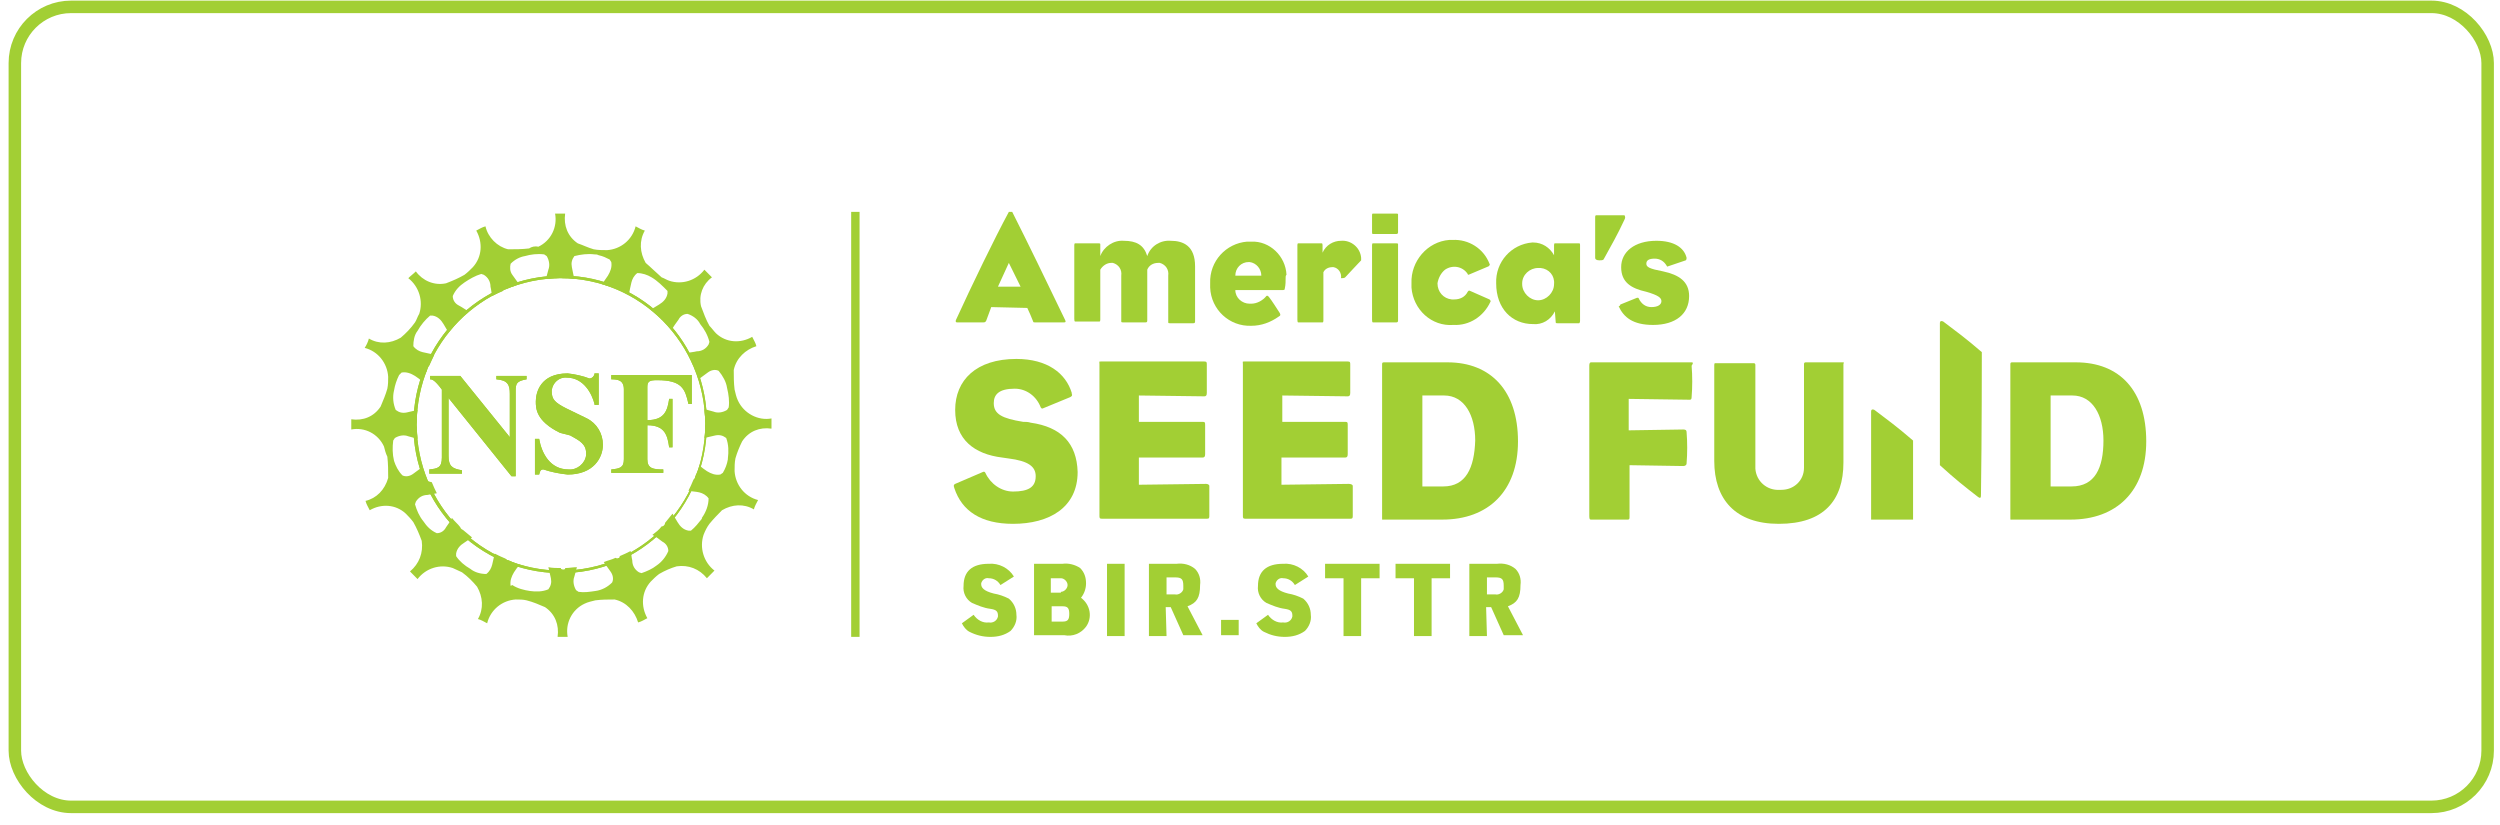 <svg width="200" height="66" viewBox="0 0 200 66" fill="none" xmlns="http://www.w3.org/2000/svg">
<rect x="1.188" y="0.549" width="197.824" height="64" rx="4.5" stroke="#A2CF34"/>
<g clip-path="url(#clip0_132_4673)">
<path d="M77.891 49.183C78.159 49.591 78.629 49.863 79.098 49.795C79.434 49.863 79.769 49.659 79.837 49.319V49.251C79.837 48.911 79.702 48.775 79.233 48.707C78.696 48.639 78.226 48.435 77.756 48.231C77.287 47.959 77.018 47.415 77.085 46.871C77.085 45.715 77.756 45.103 79.098 45.103C79.904 45.035 80.709 45.443 81.111 46.123L80.038 46.803C79.837 46.463 79.501 46.259 79.098 46.259C78.83 46.191 78.562 46.395 78.495 46.667V46.735C78.495 47.007 78.696 47.279 79.501 47.483C79.904 47.551 80.306 47.687 80.709 47.891C81.111 48.231 81.313 48.707 81.313 49.183C81.38 49.659 81.178 50.135 80.843 50.475C80.373 50.815 79.837 50.951 79.233 50.951C78.629 50.951 78.092 50.815 77.555 50.543C77.287 50.407 77.085 50.135 76.951 49.863L77.891 49.183Z" fill="#A2CF34"/>
<path d="M82.723 45.103H85.004C85.474 45.035 86.011 45.171 86.413 45.443C86.749 45.783 86.883 46.191 86.883 46.667C86.883 47.075 86.749 47.483 86.48 47.823C87.218 48.367 87.42 49.387 86.883 50.135C86.48 50.679 85.809 50.951 85.138 50.815H82.723V45.103ZM84.87 47.347C85.138 47.347 85.407 47.075 85.407 46.803C85.407 46.531 85.138 46.259 84.87 46.259H84.065V47.415H84.87V47.347ZM85.004 49.727C85.407 49.727 85.541 49.591 85.541 49.115C85.541 48.639 85.407 48.503 85.004 48.503H84.132V49.727H85.004Z" fill="#A2CF34"/>
<path d="M88.561 45.103H89.97V50.883H88.561V45.103Z" fill="#A2CF34"/>
<path d="M93.323 50.883H91.914V45.103H94.128C94.665 45.035 95.202 45.171 95.605 45.511C95.94 45.851 96.074 46.327 96.007 46.803C96.007 47.823 95.739 48.231 95.001 48.503L96.209 50.815H94.665L93.659 48.571H93.256L93.323 50.883ZM93.994 47.551C94.263 47.619 94.598 47.415 94.665 47.143V46.871C94.665 46.327 94.531 46.191 93.994 46.191H93.323V47.551H93.994Z" fill="#A2CF34"/>
<path d="M97.686 49.591H99.095V50.815H97.686V49.591Z" fill="#A2CF34"/>
<path d="M101.443 49.183C101.712 49.591 102.181 49.863 102.651 49.795C102.987 49.863 103.322 49.659 103.389 49.319V49.251C103.389 48.911 103.255 48.775 102.785 48.707C102.249 48.639 101.779 48.435 101.309 48.231C100.839 47.959 100.571 47.415 100.638 46.871C100.638 45.715 101.309 45.103 102.651 45.103C103.456 45.035 104.262 45.443 104.664 46.123L103.591 46.803C103.389 46.463 103.054 46.259 102.651 46.259C102.383 46.191 102.114 46.395 102.047 46.667V46.735C102.047 47.007 102.249 47.279 103.054 47.483C103.456 47.551 103.859 47.687 104.262 47.891C104.664 48.231 104.865 48.707 104.865 49.183C104.933 49.659 104.731 50.135 104.396 50.475C103.926 50.815 103.389 50.951 102.785 50.951C102.181 50.951 101.645 50.815 101.108 50.543C100.839 50.407 100.638 50.135 100.504 49.863L101.443 49.183Z" fill="#A2CF34"/>
<path d="M107.482 46.259H106.006V45.103H110.367V46.259H108.891V50.883H107.482V46.259Z" fill="#A2CF34"/>
<path d="M113.119 46.259H111.643V45.103H116.004V46.259H114.528V50.883H113.119V46.259Z" fill="#A2CF34"/>
<path d="M118.956 50.883H117.547V45.103H119.761C120.298 45.035 120.835 45.171 121.237 45.511C121.573 45.851 121.707 46.327 121.64 46.803C121.64 47.823 121.372 48.231 120.634 48.503L121.841 50.815H120.298L119.292 48.571H118.889L118.956 50.883ZM119.627 47.551C119.895 47.619 120.231 47.415 120.298 47.143V46.871C120.298 46.327 120.164 46.191 119.627 46.191H118.956V47.551H119.627Z" fill="#A2CF34"/>
<path d="M79.299 24.567C79.165 24.907 79.031 25.315 78.897 25.655C78.829 25.791 78.762 25.791 78.628 25.791H76.548C76.481 25.791 76.414 25.723 76.481 25.587C77.756 22.799 79.568 19.059 80.708 16.951H80.977C82.184 19.331 83.862 22.799 85.204 25.587C85.271 25.723 85.271 25.791 85.137 25.791H82.788C82.721 25.791 82.654 25.791 82.654 25.723C82.52 25.383 82.319 24.907 82.184 24.635L79.299 24.567ZM81.648 22.935L80.708 21.031L79.836 22.935H81.648Z" fill="#A2CF34"/>
<path d="M91.781 20.487C92.05 19.671 92.855 19.195 93.66 19.263C94.666 19.263 95.606 19.671 95.606 21.303V25.655C95.606 25.791 95.606 25.859 95.472 25.859H93.593C93.526 25.859 93.459 25.859 93.459 25.791V22.051C93.526 21.575 93.257 21.167 92.788 21.031H92.653C92.251 21.031 91.915 21.235 91.781 21.575V25.587C91.781 25.723 91.781 25.791 91.647 25.791H89.835C89.768 25.791 89.701 25.791 89.701 25.723V22.051C89.768 21.575 89.5 21.167 89.03 21.031H88.896C88.56 21.031 88.225 21.235 88.023 21.575V25.587C88.023 25.678 88.001 25.723 87.956 25.723H86.01C85.966 25.723 85.943 25.655 85.943 25.519V19.603C85.943 19.513 85.966 19.467 86.01 19.467H87.889C87.956 19.467 88.023 19.467 88.023 19.535V20.487C88.292 19.739 89.097 19.195 89.902 19.263C90.909 19.263 91.513 19.603 91.781 20.487Z" fill="#A2CF34"/>
<path d="M102.852 22.187C102.852 22.459 102.852 22.799 102.785 23.071C102.785 23.207 102.718 23.207 102.517 23.207H98.826C98.826 23.819 99.363 24.295 99.967 24.295H100.101C100.571 24.295 101.04 24.023 101.309 23.683C101.376 23.615 101.443 23.683 101.51 23.751C101.778 24.091 102.114 24.635 102.382 25.043C102.449 25.179 102.449 25.247 102.315 25.315C101.644 25.791 100.906 26.063 100.101 26.063C98.356 26.131 96.88 24.771 96.813 23.003V22.663C96.746 20.895 98.088 19.467 99.765 19.331H100.101C101.577 19.263 102.852 20.487 102.919 21.983C102.852 22.051 102.852 22.119 102.852 22.187ZM100.906 22.051C100.906 21.507 100.504 21.031 99.967 20.963H99.9C99.296 20.963 98.826 21.439 98.826 22.051H100.906Z" fill="#A2CF34"/>
<path d="M105.871 21.779V25.655C105.871 25.746 105.849 25.791 105.804 25.791H103.858C103.813 25.791 103.791 25.723 103.791 25.587V19.603C103.791 19.512 103.813 19.467 103.858 19.467H105.737C105.782 19.467 105.804 19.512 105.804 19.603V20.215C106.072 19.603 106.676 19.263 107.28 19.263C108.085 19.195 108.824 19.807 108.891 20.623V20.827C108.622 21.099 107.75 22.051 107.616 22.187C107.549 22.255 107.414 22.255 107.28 22.255C107.347 21.847 107.079 21.439 106.676 21.371H106.609C106.274 21.371 106.005 21.507 105.871 21.779Z" fill="#A2CF34"/>
<path d="M111.844 18.583C111.844 18.674 111.799 18.719 111.71 18.719H109.831C109.764 18.719 109.764 18.651 109.764 18.583V17.223C109.764 17.155 109.764 17.087 109.831 17.087H111.71C111.777 17.087 111.844 17.087 111.844 17.155V18.583ZM111.844 25.655C111.844 25.746 111.799 25.791 111.71 25.791H109.831C109.786 25.791 109.764 25.723 109.764 25.587V19.603C109.764 19.513 109.786 19.467 109.831 19.467H111.71C111.777 19.467 111.844 19.467 111.844 19.535V25.655Z" fill="#A2CF34"/>
<path d="M119.159 23.955C119.226 24.023 119.293 24.091 119.226 24.159C118.689 25.315 117.548 26.063 116.273 25.995C114.529 26.131 113.053 24.771 112.918 23.003V22.663C112.851 20.895 114.193 19.331 115.938 19.195H116.206C117.481 19.127 118.689 19.875 119.159 21.099C119.226 21.167 119.159 21.235 119.092 21.303L117.481 21.983C117.437 21.983 117.414 21.96 117.414 21.915C117.012 21.303 116.206 21.167 115.602 21.575C115.267 21.847 115.066 22.255 114.999 22.663C114.999 23.343 115.468 23.887 116.139 23.955H116.341C116.81 23.955 117.213 23.751 117.414 23.343C117.481 23.275 117.481 23.207 117.616 23.275L119.159 23.955Z" fill="#A2CF34"/>
<path d="M124.391 24.907C124.056 25.587 123.385 25.995 122.646 25.927C120.969 25.927 119.694 24.703 119.694 22.663C119.627 20.963 120.902 19.535 122.579 19.399H122.646C123.385 19.399 123.988 19.807 124.324 20.419V19.603C124.324 19.513 124.346 19.467 124.391 19.467H126.337C126.404 19.467 126.404 19.535 126.404 19.603V25.655C126.404 25.723 126.404 25.791 126.337 25.859H124.592C124.525 25.859 124.458 25.859 124.458 25.791L124.391 24.907ZM121.774 22.731C121.774 23.411 122.378 24.023 123.049 24.023C123.72 24.023 124.324 23.411 124.324 22.731C124.391 22.051 123.921 21.507 123.25 21.439H123.049C122.378 21.439 121.774 21.983 121.774 22.663V22.731Z" fill="#A2CF34"/>
<path d="M128.284 20.759C128.217 20.827 128.083 20.827 127.949 20.827C127.747 20.827 127.613 20.759 127.613 20.623V17.359C127.613 17.223 127.68 17.223 127.68 17.223H129.962C130.029 17.359 130.029 17.427 129.962 17.563C129.358 18.855 128.955 19.535 128.284 20.759Z" fill="#A2CF34"/>
<path d="M129.626 24.363L130.968 23.819C131.036 23.819 131.103 23.819 131.103 23.887C131.304 24.295 131.639 24.567 132.109 24.567C132.646 24.567 132.914 24.363 132.914 24.091C132.914 23.819 132.646 23.615 131.707 23.343C130.499 23.071 129.693 22.595 129.693 21.371C129.693 20.147 130.767 19.263 132.512 19.263C133.921 19.263 134.726 19.807 134.927 20.623C134.927 20.691 134.927 20.759 134.86 20.827L133.451 21.303C133.406 21.349 133.362 21.326 133.317 21.235C133.116 20.895 132.78 20.691 132.378 20.691C131.908 20.691 131.707 20.827 131.707 21.099C131.707 21.371 131.975 21.507 133.049 21.711C134.323 21.983 135.129 22.527 135.129 23.683C135.129 25.111 134.055 25.995 132.243 25.995C130.633 25.995 129.895 25.383 129.492 24.499C129.559 24.499 129.626 24.431 129.626 24.363Z" fill="#A2CF34"/>
<path d="M82.453 33.815C82.252 33.747 82.05 33.747 81.849 33.747C80.172 33.475 79.501 33.135 79.501 32.251C79.501 31.571 79.903 31.095 81.178 31.095C82.118 31.095 82.923 31.707 83.258 32.591C83.325 32.659 83.325 32.727 83.46 32.659L85.607 31.775C85.741 31.707 85.808 31.639 85.741 31.503V31.435C85.271 29.871 83.795 28.715 81.312 28.715C78.091 28.715 76.414 30.415 76.414 32.795C76.414 35.175 77.957 36.331 80.172 36.603L80.641 36.671C82.319 36.875 82.856 37.351 82.856 38.099C82.856 38.983 82.252 39.323 81.044 39.323C80.105 39.323 79.232 38.711 78.83 37.827C78.785 37.737 78.718 37.714 78.628 37.759L76.414 38.711C76.28 38.779 76.28 38.847 76.347 39.051C76.951 40.887 78.494 41.907 81.044 41.907C83.929 41.907 86.211 40.615 86.211 37.759C86.144 35.447 84.869 34.155 82.453 33.815Z" fill="#A2CF34"/>
<path d="M96.478 38.711L91.11 38.779V36.603H96.21C96.344 36.603 96.411 36.535 96.411 36.331V34.019C96.411 33.815 96.411 33.747 96.21 33.747H91.11V31.639L96.344 31.707C96.478 31.707 96.545 31.639 96.545 31.435V29.191C96.545 28.987 96.545 28.919 96.344 28.919H88.09C87.889 28.919 87.956 28.919 87.956 29.123V41.227C87.956 41.431 87.956 41.499 88.157 41.499H96.545C96.746 41.499 96.746 41.431 96.746 41.227V38.847C96.702 38.756 96.612 38.711 96.478 38.711Z" fill="#A2CF34"/>
<path d="M107.885 38.711L102.517 38.779V36.603H107.617C107.751 36.603 107.818 36.535 107.818 36.331V34.019C107.818 33.815 107.818 33.747 107.617 33.747H102.584V31.639L107.818 31.707C107.953 31.707 108.02 31.639 108.02 31.435V29.191C108.02 28.987 108.02 28.919 107.818 28.919H99.565C99.364 28.919 99.431 28.919 99.431 29.123V41.227C99.431 41.431 99.431 41.499 99.632 41.499H108.02C108.221 41.499 108.221 41.431 108.221 41.227V38.847C108.176 38.756 108.064 38.711 107.885 38.711Z" fill="#A2CF34"/>
<path d="M115.802 28.987H110.703C110.568 28.987 110.568 29.055 110.568 29.191V41.431C110.568 41.635 110.568 41.567 110.703 41.567H115.4C119.023 41.567 121.439 39.323 121.439 35.311C121.439 31.299 119.292 28.987 115.802 28.987ZM115.467 38.915H113.789V31.639H115.534C117.144 31.639 118.017 33.203 118.017 35.243C117.949 37.419 117.278 38.915 115.467 38.915Z" fill="#A2CF34"/>
<path d="M135.329 28.987H127.277C127.187 28.987 127.143 29.078 127.143 29.259V41.295C127.143 41.567 127.21 41.567 127.277 41.567H130.229C130.363 41.567 130.363 41.499 130.363 41.295V37.215L134.658 37.283C134.792 37.283 134.926 37.215 134.926 37.079C134.993 36.263 134.993 35.379 134.926 34.563C134.926 34.427 134.859 34.359 134.658 34.359L130.296 34.427V31.911L135.195 31.979C135.284 31.979 135.329 31.911 135.329 31.775C135.396 30.959 135.396 30.075 135.329 29.259C135.463 29.055 135.463 28.987 135.329 28.987Z" fill="#A2CF34"/>
<path d="M147.474 28.987H144.455C144.365 28.987 144.32 29.033 144.32 29.123V37.419C144.32 38.439 143.515 39.187 142.509 39.187H142.375C141.368 39.255 140.496 38.507 140.429 37.487V29.191C140.429 29.101 140.384 29.055 140.294 29.055H137.208C137.163 29.055 137.141 29.101 137.141 29.191V36.875C137.141 39.935 138.818 41.907 142.307 41.907C145.931 41.907 147.474 40.003 147.474 37.011V29.123C147.519 29.033 147.519 28.987 147.474 28.987Z" fill="#A2CF34"/>
<path d="M166.062 28.987H160.962C160.828 28.987 160.828 29.055 160.828 29.191V41.431C160.828 41.635 160.828 41.567 160.962 41.567H165.659C169.283 41.567 171.699 39.323 171.699 35.311C171.699 31.299 169.618 28.987 166.062 28.987ZM165.727 38.915H164.049V31.639H165.794C167.404 31.639 168.276 33.203 168.276 35.243C168.276 37.419 167.605 38.915 165.727 38.915Z" fill="#A2CF34"/>
<path d="M158.546 28.171C157.204 27.015 156.533 26.539 155.46 25.723C155.326 25.655 155.191 25.655 155.191 25.859V37.215C156.466 38.371 157.07 38.847 158.211 39.731C158.479 39.935 158.479 39.799 158.479 39.459C158.546 35.243 158.546 28.171 158.546 28.171Z" fill="#A2CF34"/>
<path d="M153.045 41.567V35.243C151.702 34.087 151.031 33.611 149.958 32.795C149.824 32.727 149.689 32.727 149.689 32.931V41.567H153.045Z" fill="#A2CF34"/>
<path d="M68.765 16.951H68.094V50.951H68.765V16.951Z" fill="#A2CF34"/>
<path d="M34.342 37.555C35.013 37.487 35.348 37.419 35.348 36.603V31.163C34.744 30.347 34.543 30.347 34.409 30.347V30.075H36.825L40.783 34.971V31.503C40.783 30.823 40.649 30.415 39.71 30.347V30.075H42.126V30.347C41.32 30.483 41.253 30.687 41.253 31.299V38.099H40.918L35.885 31.843V36.467C35.885 37.283 36.154 37.487 36.959 37.623V37.895H34.342V37.555Z" fill="#A2CF34"/>
<path d="M34.342 37.555C35.013 37.487 35.348 37.419 35.348 36.603V31.163C34.744 30.347 34.543 30.347 34.409 30.347V30.075H36.825L40.783 34.971V31.503C40.783 30.823 40.649 30.415 39.71 30.347V30.075H42.126V30.347C41.32 30.483 41.253 30.687 41.253 31.299V38.099H40.918L35.885 31.843V36.467C35.885 37.283 36.154 37.487 36.959 37.623V37.895H34.342V37.555Z" fill="#A2CF34"/>
<path d="M47.561 32.319C47.36 31.503 46.689 30.211 45.347 30.211C44.743 30.143 44.206 30.619 44.139 31.231V31.299C44.139 31.911 44.34 32.183 45.28 32.659L46.957 33.475C47.762 33.883 48.232 34.699 48.232 35.583C48.232 36.603 47.494 37.963 45.414 37.963C44.743 37.895 44.072 37.759 43.468 37.555C43.2 37.555 43.2 37.759 43.132 37.963H42.797V35.107H43.132C43.334 36.263 44.005 37.555 45.481 37.555C46.152 37.623 46.823 37.079 46.89 36.399V36.263C46.89 35.515 46.353 35.243 45.615 34.835L44.81 34.631C42.864 33.679 42.864 32.659 42.864 32.115C42.864 31.435 43.2 29.871 45.414 29.871C46.018 29.939 46.622 30.075 47.158 30.279C47.36 30.279 47.561 30.075 47.561 29.871H47.897V32.387H47.561V32.319Z" fill="#A2CF34"/>
<path d="M47.561 32.319C47.36 31.503 46.689 30.211 45.347 30.211C44.743 30.143 44.206 30.619 44.139 31.231V31.299C44.139 31.911 44.34 32.183 45.28 32.659L46.957 33.475C47.762 33.883 48.232 34.699 48.232 35.583C48.232 36.603 47.494 37.963 45.414 37.963C44.743 37.895 44.072 37.759 43.468 37.555C43.2 37.555 43.2 37.759 43.132 37.963H42.797V35.107H43.132C43.334 36.263 44.005 37.555 45.481 37.555C46.152 37.623 46.823 37.079 46.89 36.399V36.263C46.89 35.515 46.353 35.243 45.615 34.835L44.81 34.631C42.864 33.679 42.864 32.659 42.864 32.115C42.864 31.435 43.2 29.871 45.414 29.871C46.018 29.939 46.622 30.075 47.158 30.279C47.36 30.279 47.561 30.075 47.561 29.871H47.897V32.387H47.561V32.319Z" fill="#A2CF34"/>
<path d="M48.902 30.007H55.344V32.319H55.076C54.807 31.095 54.539 30.415 52.593 30.415C51.989 30.415 51.788 30.483 51.788 30.959V33.611C53.197 33.611 53.398 32.795 53.532 31.911H53.801V35.787H53.532C53.398 34.835 53.197 34.019 51.788 34.019V36.739C51.788 37.487 52.257 37.555 53.063 37.555V37.827H48.902V37.555C49.573 37.487 49.909 37.419 49.909 36.739V31.163C49.909 30.415 49.439 30.347 48.902 30.347V30.007Z" fill="#A2CF34"/>
<path d="M48.902 30.007H55.344V32.319H55.076C54.807 31.095 54.539 30.415 52.593 30.415C51.989 30.415 51.788 30.483 51.788 30.959V33.611C53.197 33.611 53.398 32.795 53.532 31.911H53.801V35.787H53.532C53.398 34.835 53.197 34.019 51.788 34.019V36.739C51.788 37.487 52.257 37.555 53.063 37.555V37.827H48.902V37.555C49.573 37.487 49.909 37.419 49.909 36.739V31.163C49.909 30.415 49.439 30.347 48.902 30.347V30.007Z" fill="#A2CF34"/>
<path d="M44.877 22.051C38.368 22.051 33.134 27.355 33.067 33.883C33 40.411 38.234 45.783 44.743 45.851C51.252 45.919 56.485 40.615 56.553 34.019V33.951C56.62 27.423 51.453 22.119 45.078 22.051H44.877ZM44.877 45.647C38.502 45.647 33.335 40.411 33.335 33.951C33.335 27.491 38.502 22.255 44.877 22.255C51.252 22.255 56.418 27.491 56.418 33.951C56.418 40.411 51.252 45.647 44.877 45.647Z" fill="#A2CF34"/>
<path d="M44.877 22.051C38.368 22.051 33.134 27.355 33.067 33.883C33 40.411 38.234 45.783 44.743 45.851C51.252 45.919 56.485 40.615 56.553 34.019V33.951C56.62 27.423 51.453 22.119 45.078 22.051H44.877ZM44.877 45.647C38.502 45.647 33.335 40.411 33.335 33.951C33.335 27.491 38.502 22.255 44.877 22.255C51.252 22.255 56.418 27.491 56.418 33.951C56.418 40.411 51.252 45.647 44.877 45.647Z" fill="#A2CF34"/>
<path d="M59.035 32.047C58.901 31.775 58.834 31.435 58.767 31.163C58.7 30.619 58.7 30.143 58.7 29.599C58.901 28.647 59.639 27.967 60.511 27.695C60.444 27.423 60.31 27.219 60.176 26.947C59.236 27.491 58.096 27.423 57.291 26.675C57.089 26.471 56.955 26.267 56.754 26.063C56.485 25.587 56.284 25.043 56.083 24.499C55.882 23.615 56.217 22.731 56.955 22.187L56.351 21.575C55.68 22.459 54.539 22.799 53.533 22.459C53.332 22.391 53.13 22.255 52.929 22.187C52.459 21.779 52.057 21.371 51.654 21.031C51.184 20.215 51.117 19.263 51.587 18.447C51.319 18.379 51.117 18.243 50.849 18.107C50.581 19.195 49.641 19.943 48.567 20.011C48.232 20.011 47.829 20.011 47.494 19.943C47.024 19.807 46.621 19.603 46.219 19.467C45.414 18.923 45.078 18.039 45.212 17.087H44.407C44.608 18.175 44.072 19.263 43.065 19.739C42.797 19.671 42.528 19.739 42.327 19.875C41.79 19.943 41.186 19.943 40.65 19.943C39.777 19.739 39.039 18.991 38.838 18.107C38.569 18.175 38.368 18.311 38.1 18.447C38.636 19.399 38.569 20.555 37.831 21.371C37.63 21.575 37.429 21.779 37.16 21.983C36.691 22.255 36.221 22.459 35.684 22.663C34.745 22.867 33.805 22.459 33.268 21.711C33.067 21.915 32.866 22.051 32.664 22.255C33.537 22.935 33.872 24.091 33.537 25.111C33.403 25.315 33.336 25.587 33.201 25.791C32.866 26.267 32.463 26.675 32.06 27.015C31.255 27.491 30.316 27.559 29.511 27.083C29.444 27.355 29.309 27.627 29.175 27.831C30.249 28.103 30.987 29.055 31.054 30.143C31.054 30.483 31.054 30.755 30.987 31.095C30.853 31.571 30.651 32.047 30.45 32.523C29.913 33.339 29.041 33.679 28.102 33.543V34.359C29.175 34.155 30.249 34.699 30.718 35.719C30.786 35.991 30.853 36.263 30.987 36.535C31.054 37.079 31.054 37.691 31.054 38.235C30.786 39.187 30.115 39.867 29.242 40.071C29.309 40.343 29.444 40.547 29.578 40.819C30.517 40.275 31.658 40.343 32.463 41.091C32.664 41.295 32.866 41.499 33.067 41.771C33.336 42.247 33.537 42.723 33.738 43.267C33.872 44.219 33.537 45.103 32.799 45.715L33.403 46.327C34.074 45.443 35.214 45.103 36.221 45.443C36.489 45.579 36.691 45.647 36.959 45.783C37.429 46.123 37.831 46.531 38.167 46.939C38.636 47.755 38.704 48.707 38.234 49.523C38.502 49.591 38.704 49.727 38.972 49.863C39.24 48.775 40.18 48.027 41.253 47.959C41.522 47.959 41.857 47.959 42.126 48.027C42.663 48.163 43.132 48.367 43.602 48.571C44.407 49.115 44.743 49.999 44.608 50.951H45.414C45.212 49.863 45.749 48.775 46.756 48.299C47.024 48.163 47.36 48.095 47.628 48.027C48.165 47.959 48.635 47.959 49.171 47.959C50.111 48.163 50.782 48.911 51.05 49.795C51.319 49.727 51.52 49.591 51.788 49.455C51.252 48.503 51.319 47.347 52.057 46.531C52.258 46.327 52.459 46.123 52.728 45.919C53.197 45.647 53.667 45.443 54.137 45.307C55.076 45.171 55.949 45.511 56.553 46.259L57.156 45.647C56.284 44.967 55.949 43.811 56.284 42.791C56.418 42.451 56.553 42.179 56.754 41.907C57.089 41.499 57.425 41.159 57.76 40.819C58.566 40.343 59.505 40.275 60.31 40.751C60.377 40.479 60.511 40.275 60.646 40.003C59.572 39.731 58.834 38.779 58.767 37.691C58.767 37.351 58.767 37.011 58.834 36.671C58.968 36.195 59.169 35.719 59.371 35.311C59.907 34.495 60.78 34.155 61.719 34.291V33.475C60.646 33.679 59.505 33.067 59.035 32.047ZM58.297 32.591L58.163 32.795C57.827 32.999 57.425 33.067 57.089 32.931L56.351 32.727C56.351 33.067 56.418 33.339 56.418 33.679C56.485 33.815 56.485 33.883 56.418 34.019C56.418 34.359 56.418 34.699 56.351 35.039L57.224 34.835C57.559 34.767 57.827 34.835 58.096 35.039C58.297 35.583 58.297 36.127 58.23 36.671V36.739C58.163 37.147 58.029 37.487 57.827 37.827L57.626 37.963C57.224 38.031 56.888 37.895 56.553 37.691C56.351 37.555 56.15 37.419 55.949 37.215C55.882 37.555 55.747 37.827 55.613 38.099C55.613 38.235 55.546 38.303 55.479 38.371C55.345 38.711 55.211 38.983 55.076 39.255C55.345 39.323 55.68 39.323 55.949 39.391C56.217 39.459 56.485 39.595 56.687 39.867C56.687 40.411 56.485 40.955 56.15 41.431V41.499C55.882 41.839 55.613 42.179 55.278 42.451H55.076C54.674 42.383 54.405 42.111 54.204 41.771C54.07 41.567 53.935 41.295 53.801 41.091C53.6 41.363 53.399 41.567 53.197 41.839V41.907C53.13 42.043 53.063 42.111 52.929 42.111C52.728 42.383 52.459 42.587 52.191 42.791C52.459 42.927 52.728 43.131 52.996 43.335C53.264 43.471 53.466 43.743 53.466 44.083C53.264 44.559 52.929 44.967 52.526 45.239C52.191 45.511 51.721 45.715 51.319 45.851L51.117 45.783C50.782 45.579 50.581 45.239 50.581 44.831C50.513 44.559 50.513 44.287 50.446 44.083C50.178 44.219 49.91 44.355 49.574 44.491V44.559C49.507 44.695 49.373 44.695 49.238 44.627C48.97 44.763 48.635 44.831 48.299 44.967C48.5 45.239 48.635 45.443 48.836 45.715C49.037 45.987 49.104 46.327 48.97 46.599C48.635 46.939 48.165 47.211 47.628 47.279C47.158 47.347 46.756 47.415 46.286 47.347L46.085 47.211C45.883 46.871 45.816 46.463 45.95 46.123C46.018 45.851 46.085 45.647 46.152 45.375C45.816 45.375 45.548 45.443 45.212 45.443V45.511C45.145 45.579 45.011 45.579 44.877 45.511V45.443C44.541 45.443 44.206 45.443 43.87 45.375C43.938 45.647 44.005 45.987 44.072 46.259C44.139 46.599 44.072 46.871 43.87 47.143C43.401 47.347 42.864 47.347 42.394 47.279C41.924 47.211 41.388 47.075 40.985 46.803L40.851 46.871C40.784 46.463 40.918 46.123 41.119 45.783C41.253 45.579 41.388 45.375 41.589 45.171C41.253 45.103 40.985 44.967 40.717 44.831C40.582 44.831 40.515 44.763 40.448 44.695C40.113 44.559 39.844 44.423 39.576 44.287C39.509 44.559 39.442 44.899 39.375 45.171C39.307 45.443 39.173 45.715 38.905 45.919C38.435 45.919 37.965 45.783 37.63 45.511C37.16 45.239 36.758 44.899 36.489 44.491V44.287C36.556 43.879 36.825 43.607 37.16 43.403L37.764 42.995C37.496 42.791 37.294 42.587 37.026 42.383C36.959 42.383 36.825 42.247 36.825 42.179C36.623 41.907 36.355 41.703 36.154 41.431C36.02 41.703 35.885 41.907 35.684 42.179C35.55 42.451 35.281 42.655 34.946 42.655C34.476 42.451 34.141 42.111 33.872 41.703C33.537 41.295 33.336 40.819 33.201 40.343L33.268 40.139C33.47 39.799 33.805 39.595 34.208 39.595C34.476 39.527 34.678 39.527 34.946 39.459C34.812 39.187 34.678 38.915 34.543 38.575C34.141 38.507 34.141 38.371 34.141 38.303C34.007 38.031 33.872 37.691 33.805 37.351L33.067 37.895C32.799 38.099 32.463 38.167 32.195 38.031C31.859 37.691 31.658 37.283 31.524 36.875C31.39 36.331 31.39 35.787 31.457 35.243L31.591 35.039C31.926 34.835 32.329 34.767 32.664 34.903L33.403 35.107C33.403 34.767 33.336 34.495 33.336 34.155C33.268 34.019 33.268 33.951 33.336 33.815C33.336 33.475 33.336 33.135 33.403 32.795L32.53 32.999C32.195 33.067 31.926 32.999 31.658 32.795C31.457 32.319 31.39 31.775 31.524 31.231C31.591 30.823 31.725 30.415 31.926 30.007L32.128 29.803C32.53 29.735 32.866 29.871 33.201 30.075C33.403 30.211 33.604 30.347 33.805 30.551C33.872 30.211 34.007 29.939 34.141 29.667V29.599C34.141 29.463 34.208 29.327 34.342 29.259C34.476 28.987 34.61 28.647 34.745 28.375L33.805 28.171C33.537 28.103 33.268 27.967 33.067 27.695C33.067 27.287 33.134 26.811 33.403 26.471C33.671 25.995 34.007 25.587 34.409 25.247H34.61C35.013 25.315 35.281 25.587 35.483 25.927C35.617 26.131 35.751 26.403 35.885 26.607C36.087 26.335 36.288 26.131 36.489 25.859V25.791C36.556 25.655 36.623 25.587 36.758 25.587C36.959 25.315 37.227 25.111 37.496 24.907C37.227 24.771 36.959 24.567 36.691 24.431C36.422 24.295 36.221 24.023 36.221 23.683C36.422 23.207 36.758 22.867 37.16 22.595C37.563 22.323 38.032 22.051 38.502 21.915L38.704 21.983C39.039 22.187 39.24 22.527 39.24 22.935C39.307 23.207 39.307 23.411 39.375 23.683C39.643 23.547 39.911 23.411 40.247 23.275V23.207C40.314 23.139 40.448 23.071 40.582 23.071C40.918 22.935 41.186 22.867 41.522 22.731C41.321 22.459 41.186 22.255 40.985 21.983C40.784 21.711 40.784 21.371 40.851 21.099C41.186 20.759 41.589 20.555 41.992 20.487C42.461 20.351 42.998 20.283 43.535 20.351L43.736 20.487C43.938 20.827 44.005 21.235 43.87 21.575C43.803 21.847 43.736 22.051 43.669 22.323C44.005 22.323 44.273 22.255 44.608 22.255V22.187C44.676 22.119 44.81 22.119 44.944 22.187V22.255C45.279 22.255 45.615 22.255 45.95 22.323C45.883 22.051 45.816 21.711 45.749 21.371C45.682 21.031 45.749 20.759 45.95 20.487C46.487 20.351 47.024 20.283 47.561 20.351C47.695 20.351 47.762 20.351 47.896 20.419C48.232 20.487 48.5 20.623 48.769 20.759L48.903 20.963C48.97 21.371 48.836 21.711 48.635 22.051C48.5 22.255 48.299 22.527 48.165 22.731C48.433 22.799 48.769 22.935 49.037 23.003L49.104 22.935C49.238 22.935 49.373 23.003 49.44 23.139C49.708 23.275 50.044 23.411 50.312 23.547C50.379 23.207 50.446 22.867 50.513 22.595C50.581 22.323 50.715 22.051 50.983 21.847C51.386 21.847 51.788 21.983 52.124 22.187C52.593 22.459 52.996 22.867 53.399 23.275V23.479C53.332 23.887 53.063 24.159 52.728 24.363C52.526 24.499 52.258 24.635 52.057 24.771C52.325 24.975 52.526 25.179 52.795 25.383H52.862C52.996 25.451 53.063 25.519 53.063 25.655C53.332 25.859 53.533 26.131 53.734 26.403C53.868 26.131 54.07 25.859 54.271 25.587C54.405 25.315 54.674 25.111 55.009 25.111C55.412 25.247 55.814 25.519 56.016 25.927C56.351 26.335 56.62 26.811 56.754 27.355L56.687 27.559C56.485 27.899 56.15 28.103 55.747 28.103C55.479 28.171 55.278 28.171 55.009 28.239C55.143 28.511 55.278 28.783 55.412 29.123C55.479 29.191 55.546 29.259 55.546 29.395C55.68 29.667 55.814 30.007 55.882 30.347L56.62 29.803C56.888 29.599 57.224 29.531 57.492 29.667C57.827 30.075 58.096 30.551 58.163 31.027C58.297 31.571 58.364 32.115 58.297 32.591Z" fill="#A2CF34"/>
</g>
<defs>
<clipPath id="clip0_132_4673">
<rect width="143.597" height="34" fill="white" transform="translate(28.102 16.951)"/>
</clipPath>
</defs>
</svg>
